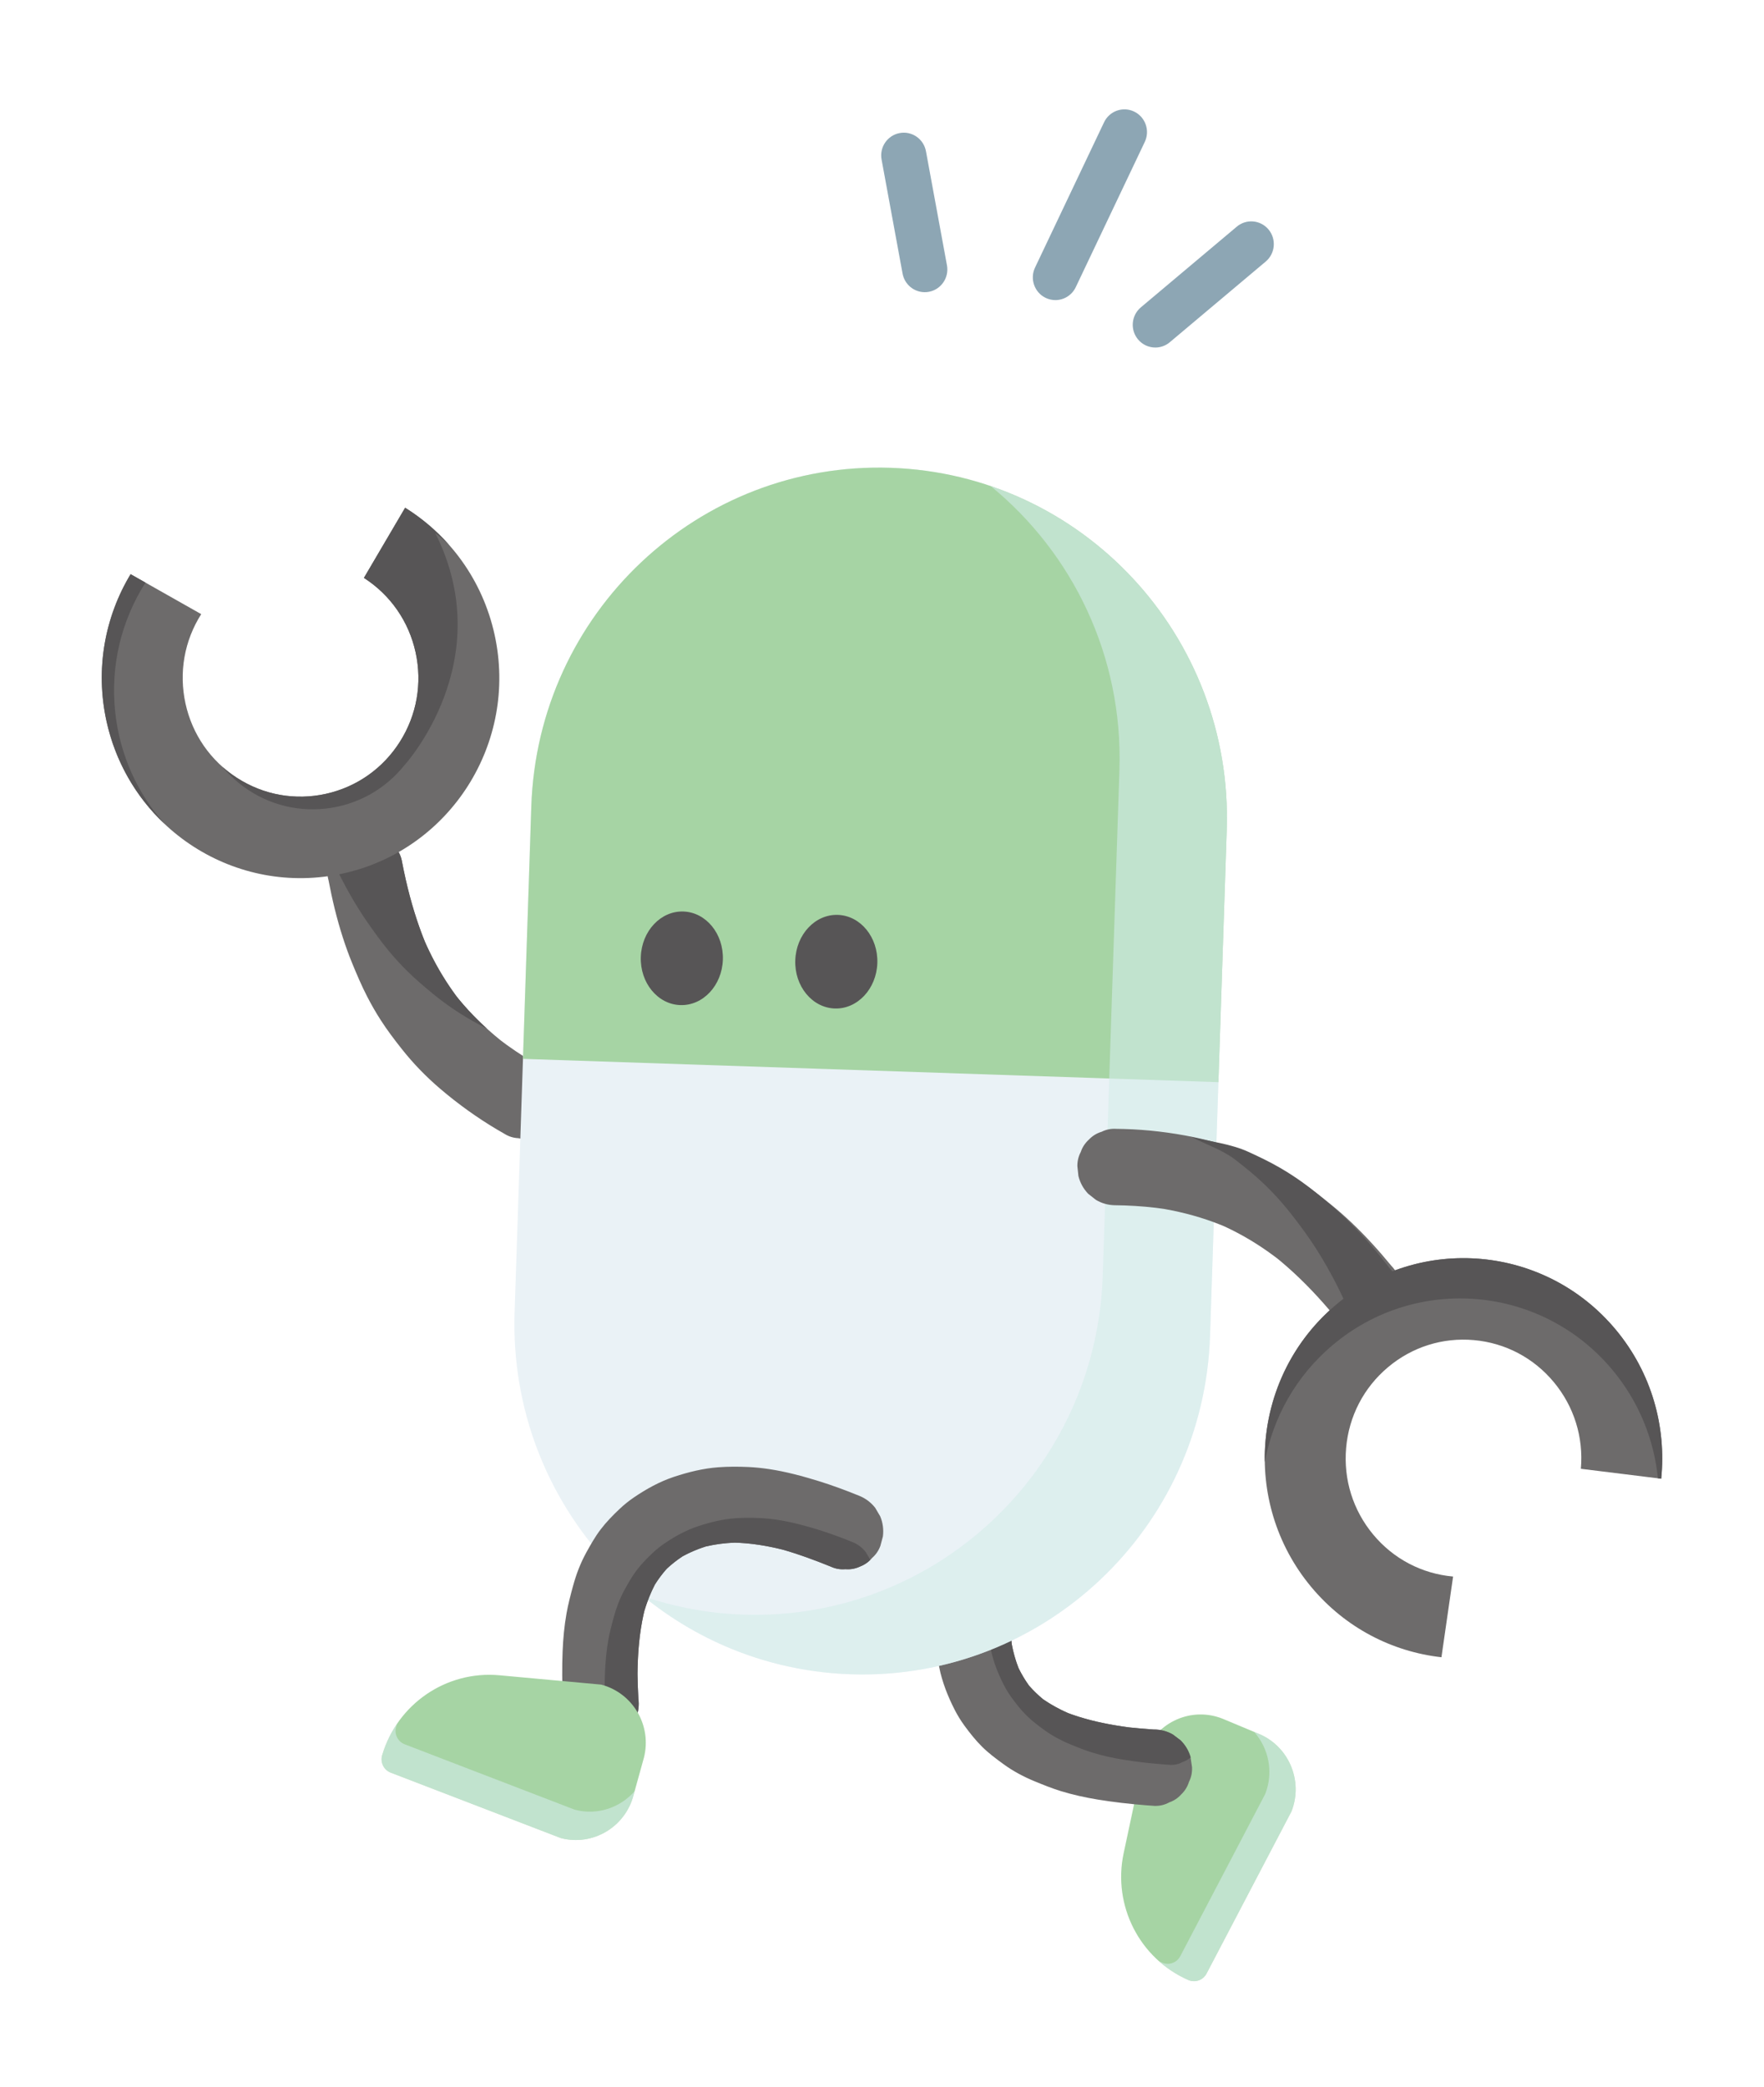 <svg width="104" height="123" viewBox="0 0 104 123" fill="none" xmlns="http://www.w3.org/2000/svg">
<g filter="url(#filter0_d_2196_5786)">
<path d="M54.52 11.222C53.891 11.222 53.332 10.771 53.213 10.127L51.975 3.404C51.841 2.677 52.318 1.978 53.041 1.843C53.763 1.707 54.458 2.188 54.592 2.916L55.83 9.638C55.964 10.365 55.487 11.065 54.764 11.2C54.682 11.215 54.6 11.222 54.52 11.222Z" fill="#8DA6B4"/>
<path d="M62.222 11.688C62.029 11.688 61.834 11.646 61.648 11.557C60.986 11.237 60.705 10.437 61.023 9.77L65.092 1.207C65.409 0.54 66.204 0.258 66.867 0.577C67.53 0.897 67.81 1.697 67.493 2.364L63.423 10.927C63.194 11.408 62.718 11.688 62.222 11.688Z" fill="#8DA6B4"/>
<path d="M68.114 14.484C67.734 14.484 67.356 14.321 67.092 14.003C66.621 13.435 66.697 12.59 67.261 12.116L72.917 7.36C73.481 6.885 74.32 6.961 74.791 7.529C75.262 8.097 75.187 8.942 74.623 9.416L68.966 14.173C68.718 14.382 68.415 14.484 68.114 14.484Z" fill="#8DA6B4"/>
<path d="M76.143 100.763L71.134 110.325C70.93 110.715 70.462 110.88 70.06 110.705C67.184 109.445 65.589 106.318 66.247 103.231L67.511 97.3C68.221 95.48 70.263 94.584 72.071 95.3L74.156 96.171C75.964 96.887 76.854 98.943 76.143 100.763Z" fill="#A6D4A4"/>
<g style="mix-blend-mode:multiply" opacity="0.6">
<path d="M74.156 96.172L73.941 96.082C74.799 97.047 75.097 98.453 74.594 99.74L69.585 109.302C69.381 109.692 68.913 109.857 68.511 109.681C68.45 109.655 68.391 109.626 68.331 109.597C68.836 110.046 69.415 110.423 70.06 110.705C70.461 110.881 70.93 110.715 71.134 110.326L76.143 100.764C76.854 98.943 75.964 96.887 74.156 96.172Z" fill="#D4ECEA"/>
</g>
<path d="M57.808 81.452C57.396 82.205 57.002 82.969 56.655 83.754C56.243 84.686 55.861 85.644 55.592 86.629C55.483 87.028 55.393 87.432 55.326 87.841C55.231 88.416 55.159 89 55.132 89.583C55.089 90.484 55.198 91.388 55.373 92.27C55.548 93.145 55.881 93.985 56.285 94.777C56.449 95.098 56.638 95.406 56.85 95.698C57.172 96.14 57.518 96.578 57.908 96.963C58.291 97.341 58.722 97.661 59.155 97.977C59.437 98.183 59.733 98.369 60.039 98.536C60.35 98.706 60.67 98.857 60.998 98.992C61.508 99.202 62.016 99.407 62.543 99.57C63.255 99.789 63.983 99.948 64.718 100.069C65.646 100.221 66.583 100.326 67.52 100.402C67.706 100.417 67.891 100.431 68.076 100.443C68.384 100.45 68.67 100.381 68.934 100.236C69.21 100.141 69.448 99.982 69.647 99.76C69.862 99.552 70.012 99.308 70.098 99.028C70.234 98.757 70.294 98.467 70.278 98.157C70.248 97.958 70.218 97.759 70.189 97.56C70.077 97.18 69.88 96.852 69.599 96.576C69.446 96.461 69.293 96.346 69.141 96.231C68.789 96.032 68.411 95.936 68.008 95.941C67.432 95.902 66.856 95.852 66.283 95.784C66.482 95.808 66.68 95.831 66.879 95.855C65.757 95.721 64.638 95.519 63.559 95.176C63.262 95.082 62.969 94.977 62.681 94.859C62.86 94.932 63.039 95.005 63.218 95.078C62.524 94.794 61.859 94.436 61.258 93.984C61.41 94.099 61.563 94.214 61.715 94.329C61.254 93.979 60.836 93.576 60.475 93.12L60.832 93.571C60.467 93.106 60.164 92.595 59.926 92.053C60.004 92.231 60.082 92.409 60.16 92.587C59.885 91.955 59.699 91.286 59.597 90.604L59.686 91.201C59.571 90.42 59.567 89.629 59.659 88.845C59.636 89.045 59.612 89.245 59.589 89.445C59.729 88.279 60.063 87.148 60.499 86.061L60.282 86.603C60.689 85.592 61.181 84.619 61.703 83.665C61.863 83.404 61.947 83.123 61.956 82.824C62.018 82.523 62 82.224 61.902 81.927C61.829 81.635 61.691 81.381 61.49 81.167C61.329 80.924 61.117 80.734 60.854 80.597C60.675 80.524 60.496 80.451 60.317 80.378C59.919 80.277 59.523 80.283 59.128 80.397C58.951 80.475 58.774 80.553 58.597 80.632C58.264 80.837 58.001 81.11 57.808 81.452Z" fill="#6D6B6B"/>
<path d="M61.954 82.824C62.016 82.524 61.998 82.225 61.9 81.927C61.84 81.69 61.738 81.479 61.594 81.293C61.578 81.298 61.562 81.301 61.546 81.306C61.399 81.371 61.251 81.437 61.103 81.502C60.826 81.673 60.606 81.901 60.445 82.186C60.101 82.814 59.773 83.452 59.484 84.107C59.14 84.885 58.822 85.683 58.598 86.505C58.507 86.838 58.432 87.176 58.376 87.516C58.297 87.997 58.237 88.484 58.214 88.97C58.179 89.722 58.269 90.475 58.416 91.211C58.562 91.941 58.84 92.642 59.178 93.303C59.314 93.571 59.472 93.828 59.649 94.07C59.917 94.439 60.206 94.805 60.532 95.126C60.851 95.441 61.211 95.708 61.572 95.972C61.807 96.143 62.054 96.298 62.309 96.438C62.569 96.579 62.836 96.705 63.109 96.817C63.535 96.993 63.959 97.164 64.398 97.299C64.992 97.482 65.6 97.615 66.213 97.715C66.987 97.843 67.769 97.93 68.551 97.993C68.705 98.005 68.86 98.017 69.014 98.027C69.271 98.033 69.51 97.975 69.731 97.854C69.903 97.795 70.058 97.705 70.194 97.586C70.193 97.577 70.192 97.568 70.19 97.559C70.078 97.179 69.881 96.851 69.6 96.574C69.447 96.459 69.294 96.344 69.142 96.229C68.79 96.031 68.412 95.934 68.009 95.94C67.529 95.907 67.05 95.867 66.572 95.815C65.553 95.681 64.54 95.487 63.56 95.176C63.358 95.112 63.158 95.043 62.959 94.968C62.45 94.743 61.96 94.477 61.502 94.16C61.201 93.913 60.921 93.642 60.665 93.348C60.43 93.022 60.225 92.677 60.049 92.316C59.871 91.858 59.738 91.384 59.648 90.901C59.583 90.32 59.579 89.735 59.628 89.152C59.77 88.194 60.039 87.26 60.384 86.356C60.77 85.434 61.222 84.541 61.702 83.665C61.861 83.404 61.945 83.124 61.954 82.824Z" fill="#575556"/>
<path d="M19.37 45.889C19.585 47.025 19.855 48.151 20.21 49.252C20.376 49.769 20.561 50.281 20.767 50.783C21.04 51.448 21.322 52.108 21.651 52.747C21.892 53.215 22.154 53.672 22.439 54.115C22.824 54.716 23.255 55.283 23.698 55.842C24.371 56.694 25.132 57.473 25.956 58.177C27.007 59.072 28.134 59.884 29.321 60.586C29.455 60.666 29.591 60.744 29.727 60.821C29.984 60.985 30.262 61.073 30.559 61.086C30.857 61.151 31.154 61.137 31.451 61.042C31.742 60.972 31.995 60.836 32.21 60.637C32.453 60.477 32.644 60.266 32.784 60.003C32.858 59.823 32.933 59.644 33.007 59.464C33.112 59.065 33.111 58.666 33.003 58.267C32.927 58.088 32.852 57.909 32.776 57.73C32.576 57.392 32.308 57.124 31.971 56.925C31.255 56.519 30.558 56.079 29.889 55.598C29.709 55.468 29.531 55.336 29.355 55.2C29.506 55.317 29.657 55.433 29.809 55.55C28.908 54.854 28.07 54.078 27.322 53.217C27.122 52.987 26.928 52.751 26.741 52.509C26.858 52.661 26.976 52.812 27.093 52.964C26.405 52.073 25.815 51.11 25.323 50.097C25.183 49.81 25.052 49.519 24.928 49.225C25.003 49.404 25.079 49.583 25.155 49.762C24.625 48.507 24.23 47.197 23.926 45.869C23.836 45.473 23.754 45.075 23.678 44.676C23.608 44.384 23.474 44.129 23.275 43.912C23.117 43.668 22.907 43.475 22.646 43.334C22.389 43.171 22.111 43.083 21.814 43.07C21.516 43.004 21.219 43.019 20.922 43.114C20.744 43.19 20.567 43.266 20.389 43.342C20.054 43.544 19.787 43.814 19.59 44.153C19.515 44.332 19.44 44.512 19.366 44.691C19.261 45.091 19.262 45.49 19.37 45.889Z" fill="#6D6B6B"/>
<path d="M23.678 44.676C23.754 45.075 23.836 45.473 23.927 45.869C24.21 47.108 24.574 48.331 25.052 49.509C25.139 49.706 25.229 49.903 25.323 50.097C25.772 51.022 26.305 51.905 26.917 52.73C27.049 52.895 27.183 53.058 27.322 53.217C27.755 53.716 28.22 54.185 28.709 54.628C28.558 54.552 28.408 54.474 28.26 54.395C27.304 53.886 26.395 53.289 25.556 52.602C25.005 52.151 24.464 51.691 23.959 51.188C23.587 50.816 23.233 50.426 22.898 50.021C22.442 49.468 22.025 48.884 21.617 48.294C21.309 47.847 21.019 47.388 20.747 46.918C20.278 46.111 19.859 45.275 19.477 44.423C19.515 44.333 19.552 44.243 19.59 44.153C19.787 43.814 20.054 43.544 20.389 43.342C20.567 43.266 20.745 43.19 20.922 43.114C21.219 43.019 21.517 43.004 21.814 43.07C22.111 43.083 22.389 43.171 22.646 43.334C22.907 43.475 23.117 43.668 23.276 43.912C23.474 44.129 23.608 44.384 23.678 44.676Z" fill="#575556"/>
<path d="M7.7 27.843C6.191 30.348 5.601 33.42 6.279 36.506C7.676 42.869 13.931 46.886 20.249 45.479C26.567 44.072 30.557 37.774 29.16 31.412C28.449 28.174 26.48 25.544 23.885 23.927L21.455 28.062C23.019 29.067 24.102 30.625 24.502 32.449C24.903 34.273 24.574 36.145 23.576 37.721C22.578 39.296 21.031 40.386 19.219 40.789C17.407 41.192 15.548 40.861 13.984 39.856C12.419 38.852 11.337 37.294 10.937 35.469C10.536 33.645 10.865 31.773 11.863 30.198L7.7 27.843Z" fill="#6D6B6B"/>
<path d="M14.086 40.157C15.532 41.328 17.344 41.862 19.189 41.661C21.034 41.46 22.69 40.548 23.853 39.092C23.853 39.092 29.459 32.975 25.661 25.415C25.948 25.641 26.225 25.881 26.49 26.133C25.73 25.271 24.851 24.529 23.885 23.927L21.455 28.062C23.019 29.067 24.101 30.625 24.502 32.449C24.903 34.273 24.574 36.145 23.576 37.721C22.578 39.296 21.031 40.386 19.219 40.789C17.407 41.192 15.548 40.861 13.984 39.856C13.672 39.656 13.38 39.434 13.108 39.192C13.399 39.541 13.726 39.864 14.086 40.157Z" fill="#575556"/>
<path d="M6.279 36.507C6.807 38.912 8.03 40.981 9.687 42.55C8.119 40.778 7.065 38.515 6.793 35.977C6.493 33.191 7.183 30.527 8.578 28.34L7.7 27.843C6.191 30.348 5.601 33.42 6.279 36.507Z" fill="#575556"/>
<path d="M31.324 41.529L30.339 71.354C29.962 82.754 38.835 92.304 50.157 92.684L50.157 92.684C61.479 93.063 70.963 84.129 71.34 72.728L72.325 42.903C72.702 31.503 63.829 21.953 52.507 21.573C41.185 21.194 31.701 30.128 31.324 41.529Z" fill="#EAF2F6"/>
<path d="M71.834 57.785L72.325 42.903C72.702 31.502 63.829 21.953 52.507 21.573C41.185 21.194 31.701 30.128 31.324 41.529L30.832 56.411L71.834 57.785Z" fill="#A6D4A4"/>
<g style="mix-blend-mode:multiply" opacity="0.6">
<path d="M58.408 22.651C63.225 26.585 66.22 32.664 65.998 39.387L65.012 69.212C64.636 80.613 55.152 89.547 43.83 89.168C41.767 89.099 39.787 88.724 37.928 88.091C41.279 90.828 45.511 92.528 50.157 92.684C61.479 93.063 70.963 84.129 71.34 72.728L72.325 42.904C72.633 33.579 66.754 25.495 58.408 22.651Z" fill="#D4ECEA"/>
</g>
<path d="M42.618 50.565C42.669 49.042 41.626 47.771 40.29 47.726C38.954 47.681 37.831 48.88 37.78 50.403C37.73 51.926 38.772 53.198 40.108 53.242C41.444 53.287 42.568 52.089 42.618 50.565Z" fill="#575556"/>
<path d="M51.725 50.764C51.775 49.241 50.733 47.97 49.397 47.925C48.061 47.88 46.937 49.079 46.887 50.602C46.836 52.126 47.879 53.397 49.215 53.442C50.55 53.486 51.674 52.288 51.725 50.764Z" fill="#575556"/>
<path d="M85.67 86.924C83.822 86.759 82.148 85.879 80.957 84.446C79.766 83.013 79.2 81.2 79.364 79.338C79.527 77.477 80.401 75.792 81.824 74.593C83.247 73.393 85.048 72.823 86.896 72.988C88.745 73.153 90.418 74.033 91.609 75.466C92.8 76.898 93.366 78.712 93.203 80.573L97.939 81.158C98.249 78.1 97.381 74.925 95.267 72.382C91.113 67.386 83.724 66.727 78.762 70.909C73.8 75.092 73.145 82.533 77.299 87.53C79.314 89.954 82.091 91.357 84.983 91.681L85.67 86.924Z" fill="#6D6B6B"/>
<path d="M82.024 68.602C81.292 67.711 80.516 66.854 79.68 66.061C79.286 65.689 78.88 65.33 78.459 64.989C77.902 64.539 77.339 64.097 76.745 63.697C76.31 63.403 75.861 63.13 75.4 62.879C74.775 62.54 74.126 62.252 73.472 61.976C72.474 61.556 71.435 61.242 70.375 61.025C69.026 60.749 67.651 60.584 66.275 60.545C66.118 60.54 65.962 60.537 65.806 60.536C65.502 60.517 65.217 60.574 64.95 60.708C64.658 60.794 64.404 60.951 64.19 61.178C63.968 61.381 63.811 61.622 63.718 61.901C63.582 62.159 63.515 62.437 63.518 62.735C63.539 62.928 63.559 63.122 63.58 63.315C63.679 63.716 63.871 64.065 64.156 64.363C64.308 64.483 64.46 64.603 64.612 64.723C64.949 64.922 65.312 65.027 65.702 65.038C66.524 65.047 67.345 65.094 68.161 65.192C68.382 65.218 68.601 65.249 68.82 65.282C68.632 65.253 68.443 65.224 68.255 65.195C69.377 65.368 70.483 65.642 71.55 66.034C71.836 66.139 72.118 66.252 72.397 66.373C72.222 66.297 72.047 66.221 71.872 66.145C72.901 66.592 73.879 67.15 74.794 67.8C75.054 67.984 75.308 68.175 75.558 68.372C75.406 68.252 75.254 68.132 75.102 68.012C76.166 68.855 77.139 69.811 78.04 70.829C78.308 71.132 78.57 71.44 78.827 71.753C79.029 71.975 79.269 72.134 79.546 72.228C79.802 72.365 80.078 72.432 80.374 72.429C80.677 72.448 80.963 72.39 81.23 72.257C81.522 72.171 81.775 72.014 81.99 71.787C82.11 71.634 82.229 71.481 82.348 71.328C82.546 70.989 82.65 70.623 82.661 70.23C82.641 70.036 82.62 69.843 82.6 69.649C82.501 69.248 82.309 68.899 82.024 68.602Z" fill="#6D6B6B"/>
<path d="M78.762 70.909C75.935 73.292 74.507 76.732 74.569 80.176C75.047 77.572 76.394 75.115 78.567 73.283C83.529 69.1 90.919 69.76 95.073 74.756C96.637 76.637 97.518 78.864 97.746 81.134L97.939 81.158C98.249 78.1 97.381 74.925 95.267 72.382C91.113 67.386 83.723 66.727 78.762 70.909Z" fill="#575556"/>
<path d="M72.831 62.358C73.393 62.794 73.947 63.239 74.464 63.729C74.846 64.091 75.21 64.471 75.556 64.867C76.027 65.407 76.459 65.98 76.882 66.559C77.202 66.998 77.503 67.449 77.788 67.911C78.395 68.894 78.926 69.922 79.406 70.973C79.606 71.334 79.702 71.721 79.695 72.134C79.68 72.236 79.6 71.561 79.585 71.663C79.753 71.721 79.93 71.752 80.115 71.755C80.418 71.783 80.705 71.734 80.975 71.609C81.27 71.531 81.528 71.382 81.749 71.161C81.873 71.011 81.997 70.862 82.12 70.713C82.328 70.379 82.506 70.795 82.528 70.402C82.513 70.208 82.499 70.014 82.484 69.82C82.397 69.416 82.215 69.062 81.938 68.757C81.232 67.844 80.482 66.965 79.668 66.148C79.286 65.764 78.89 65.394 78.479 65.041C77.936 64.574 77.385 64.116 76.804 63.699C76.377 63.392 75.937 63.106 75.483 62.842C74.868 62.484 74.228 62.178 73.581 61.883C72.596 61.434 71.384 61.285 70.331 61.037C70.31 61.032 70.288 61.028 70.267 61.023C71.101 61.464 72.083 61.778 72.831 62.358Z" fill="#575556"/>
<path d="M50.693 82.179C49.901 81.858 49.101 81.557 48.285 81.304C47.316 81.004 46.327 80.738 45.323 80.588C44.916 80.527 44.507 80.485 44.096 80.467C43.517 80.442 42.933 80.44 42.355 80.483C41.462 80.549 40.584 80.766 39.735 81.047C38.894 81.327 38.105 81.761 37.373 82.261C37.076 82.463 36.795 82.689 36.533 82.936C36.136 83.311 35.746 83.709 35.413 84.146C35.087 84.573 34.823 85.043 34.563 85.514C34.394 85.821 34.247 86.139 34.118 86.465C33.988 86.796 33.879 87.135 33.785 87.478C33.639 88.014 33.498 88.546 33.401 89.093C33.27 89.83 33.201 90.578 33.17 91.326C33.132 92.273 33.141 93.222 33.179 94.168C33.186 94.355 33.195 94.542 33.205 94.729C33.235 95.037 33.338 95.315 33.513 95.562C33.64 95.826 33.825 96.044 34.068 96.217C34.298 96.407 34.557 96.528 34.844 96.58C35.127 96.683 35.42 96.708 35.724 96.654C35.916 96.601 36.109 96.547 36.302 96.494C36.663 96.336 36.962 96.1 37.201 95.785C37.296 95.619 37.392 95.453 37.486 95.286C37.64 94.911 37.69 94.522 37.636 94.119C37.605 93.538 37.585 92.957 37.583 92.376L37.585 92.98C37.582 91.842 37.646 90.7 37.855 89.58C37.912 89.272 37.98 88.966 38.061 88.663C38.011 88.851 37.961 89.039 37.91 89.227C38.107 88.499 38.379 87.791 38.753 87.136C38.658 87.302 38.563 87.469 38.468 87.635C38.757 87.131 39.105 86.665 39.51 86.25C39.377 86.387 39.243 86.524 39.109 86.66C39.524 86.239 39.991 85.876 40.497 85.573L39.998 85.87C40.589 85.519 41.225 85.254 41.886 85.069C41.693 85.123 41.501 85.176 41.308 85.23C42.064 85.021 42.843 84.922 43.627 84.92C43.427 84.92 43.227 84.921 43.027 84.921C44.193 84.921 45.349 85.12 46.472 85.424C46.286 85.374 46.099 85.323 45.913 85.272C46.958 85.558 47.976 85.933 48.98 86.34C49.257 86.468 49.543 86.518 49.84 86.491C50.143 86.517 50.436 86.463 50.718 86.33C50.997 86.221 51.23 86.053 51.417 85.827C51.637 85.636 51.799 85.401 51.903 85.122C51.953 84.934 52.003 84.746 52.054 84.558C52.105 84.149 52.052 83.753 51.893 83.372C51.794 83.205 51.696 83.038 51.597 82.87C51.354 82.562 51.053 82.332 50.693 82.179Z" fill="#6D6B6B"/>
<path d="M49.839 86.489C50.143 86.515 50.435 86.461 50.717 86.328C50.944 86.239 51.139 86.112 51.305 85.946C51.299 85.93 51.294 85.915 51.287 85.899C51.205 85.759 51.123 85.62 51.04 85.48C50.838 85.223 50.587 85.031 50.286 84.904C49.626 84.636 48.958 84.385 48.277 84.174C47.469 83.924 46.644 83.702 45.806 83.577C45.467 83.526 45.125 83.492 44.783 83.477C44.3 83.456 43.812 83.454 43.33 83.49C42.585 83.546 41.853 83.727 41.145 83.962C40.443 84.195 39.785 84.557 39.174 84.975C38.927 85.144 38.692 85.332 38.474 85.538C38.143 85.851 37.817 86.183 37.54 86.547C37.268 86.904 37.048 87.296 36.831 87.689C36.69 87.945 36.567 88.21 36.46 88.482C36.352 88.759 36.26 89.041 36.182 89.328C36.061 89.774 35.943 90.219 35.862 90.674C35.754 91.29 35.696 91.914 35.67 92.538C35.638 93.327 35.646 94.12 35.678 94.909C35.684 95.064 35.692 95.22 35.7 95.376C35.725 95.634 35.811 95.865 35.957 96.071C36.036 96.237 36.143 96.38 36.277 96.502C36.286 96.5 36.295 96.498 36.303 96.495C36.664 96.337 36.964 96.101 37.203 95.787C37.298 95.62 37.393 95.454 37.488 95.287C37.641 94.912 37.691 94.522 37.637 94.12C37.611 93.636 37.594 93.153 37.587 92.668C37.596 91.634 37.666 90.598 37.855 89.581C37.894 89.371 37.938 89.162 37.988 88.955C38.148 88.419 38.352 87.897 38.609 87.401C38.816 87.07 39.05 86.758 39.309 86.467C39.602 86.193 39.917 85.946 40.252 85.727C40.682 85.494 41.133 85.304 41.599 85.155C42.164 85.021 42.74 84.946 43.321 84.926C44.282 84.952 45.236 85.109 46.168 85.344C47.124 85.619 48.058 85.965 48.98 86.338C49.256 86.466 49.543 86.517 49.839 86.489Z" fill="#575556"/>
<path d="M33.065 102.339L23.035 98.482C22.627 98.325 22.407 97.877 22.532 97.454C23.428 94.428 26.319 92.457 29.442 92.743L35.441 93.293C37.321 93.785 38.449 95.718 37.961 97.611L37.353 99.801C36.865 101.694 34.945 102.831 33.065 102.339Z" fill="#A6D4A4"/>
<g style="mix-blend-mode:multiply" opacity="0.6">
<path d="M37.353 99.801L37.416 99.575C36.567 100.548 35.218 101.016 33.888 100.668L23.858 96.811C23.449 96.654 23.23 96.206 23.355 95.783C23.374 95.719 23.395 95.656 23.416 95.592C23.035 96.151 22.733 96.776 22.532 97.454C22.407 97.877 22.627 98.325 23.035 98.482L33.065 102.339C34.945 102.831 36.865 101.694 37.353 99.801Z" fill="#D4ECEA"/>
</g>
</g>
<defs>
<filter id="filter0_d_2196_5786" x="0" y="0.446" width="104" height="122.33" filterUnits="userSpaceOnUse" color-interpolation-filters="sRGB">
<feFlood flood-opacity="0" result="BackgroundImageFix"/>
<feColorMatrix in="SourceAlpha" type="matrix" values="0 0 0 0 0 0 0 0 0 0 0 0 0 0 0 0 0 0 127 0" result="hardAlpha"/>
<feOffset dy="6"/>
<feGaussianBlur stdDeviation="3"/>
<feComposite in2="hardAlpha" operator="out"/>
<feColorMatrix type="matrix" values="0 0 0 0 0 0 0 0 0 0 0 0 0 0 0 0 0 0 0.15 0"/>
<feBlend mode="normal" in2="BackgroundImageFix" result="effect1_dropShadow_2196_5786"/>
<feBlend mode="normal" in="SourceGraphic" in2="effect1_dropShadow_2196_5786" result="shape"/>
</filter>
</defs>
</svg>
